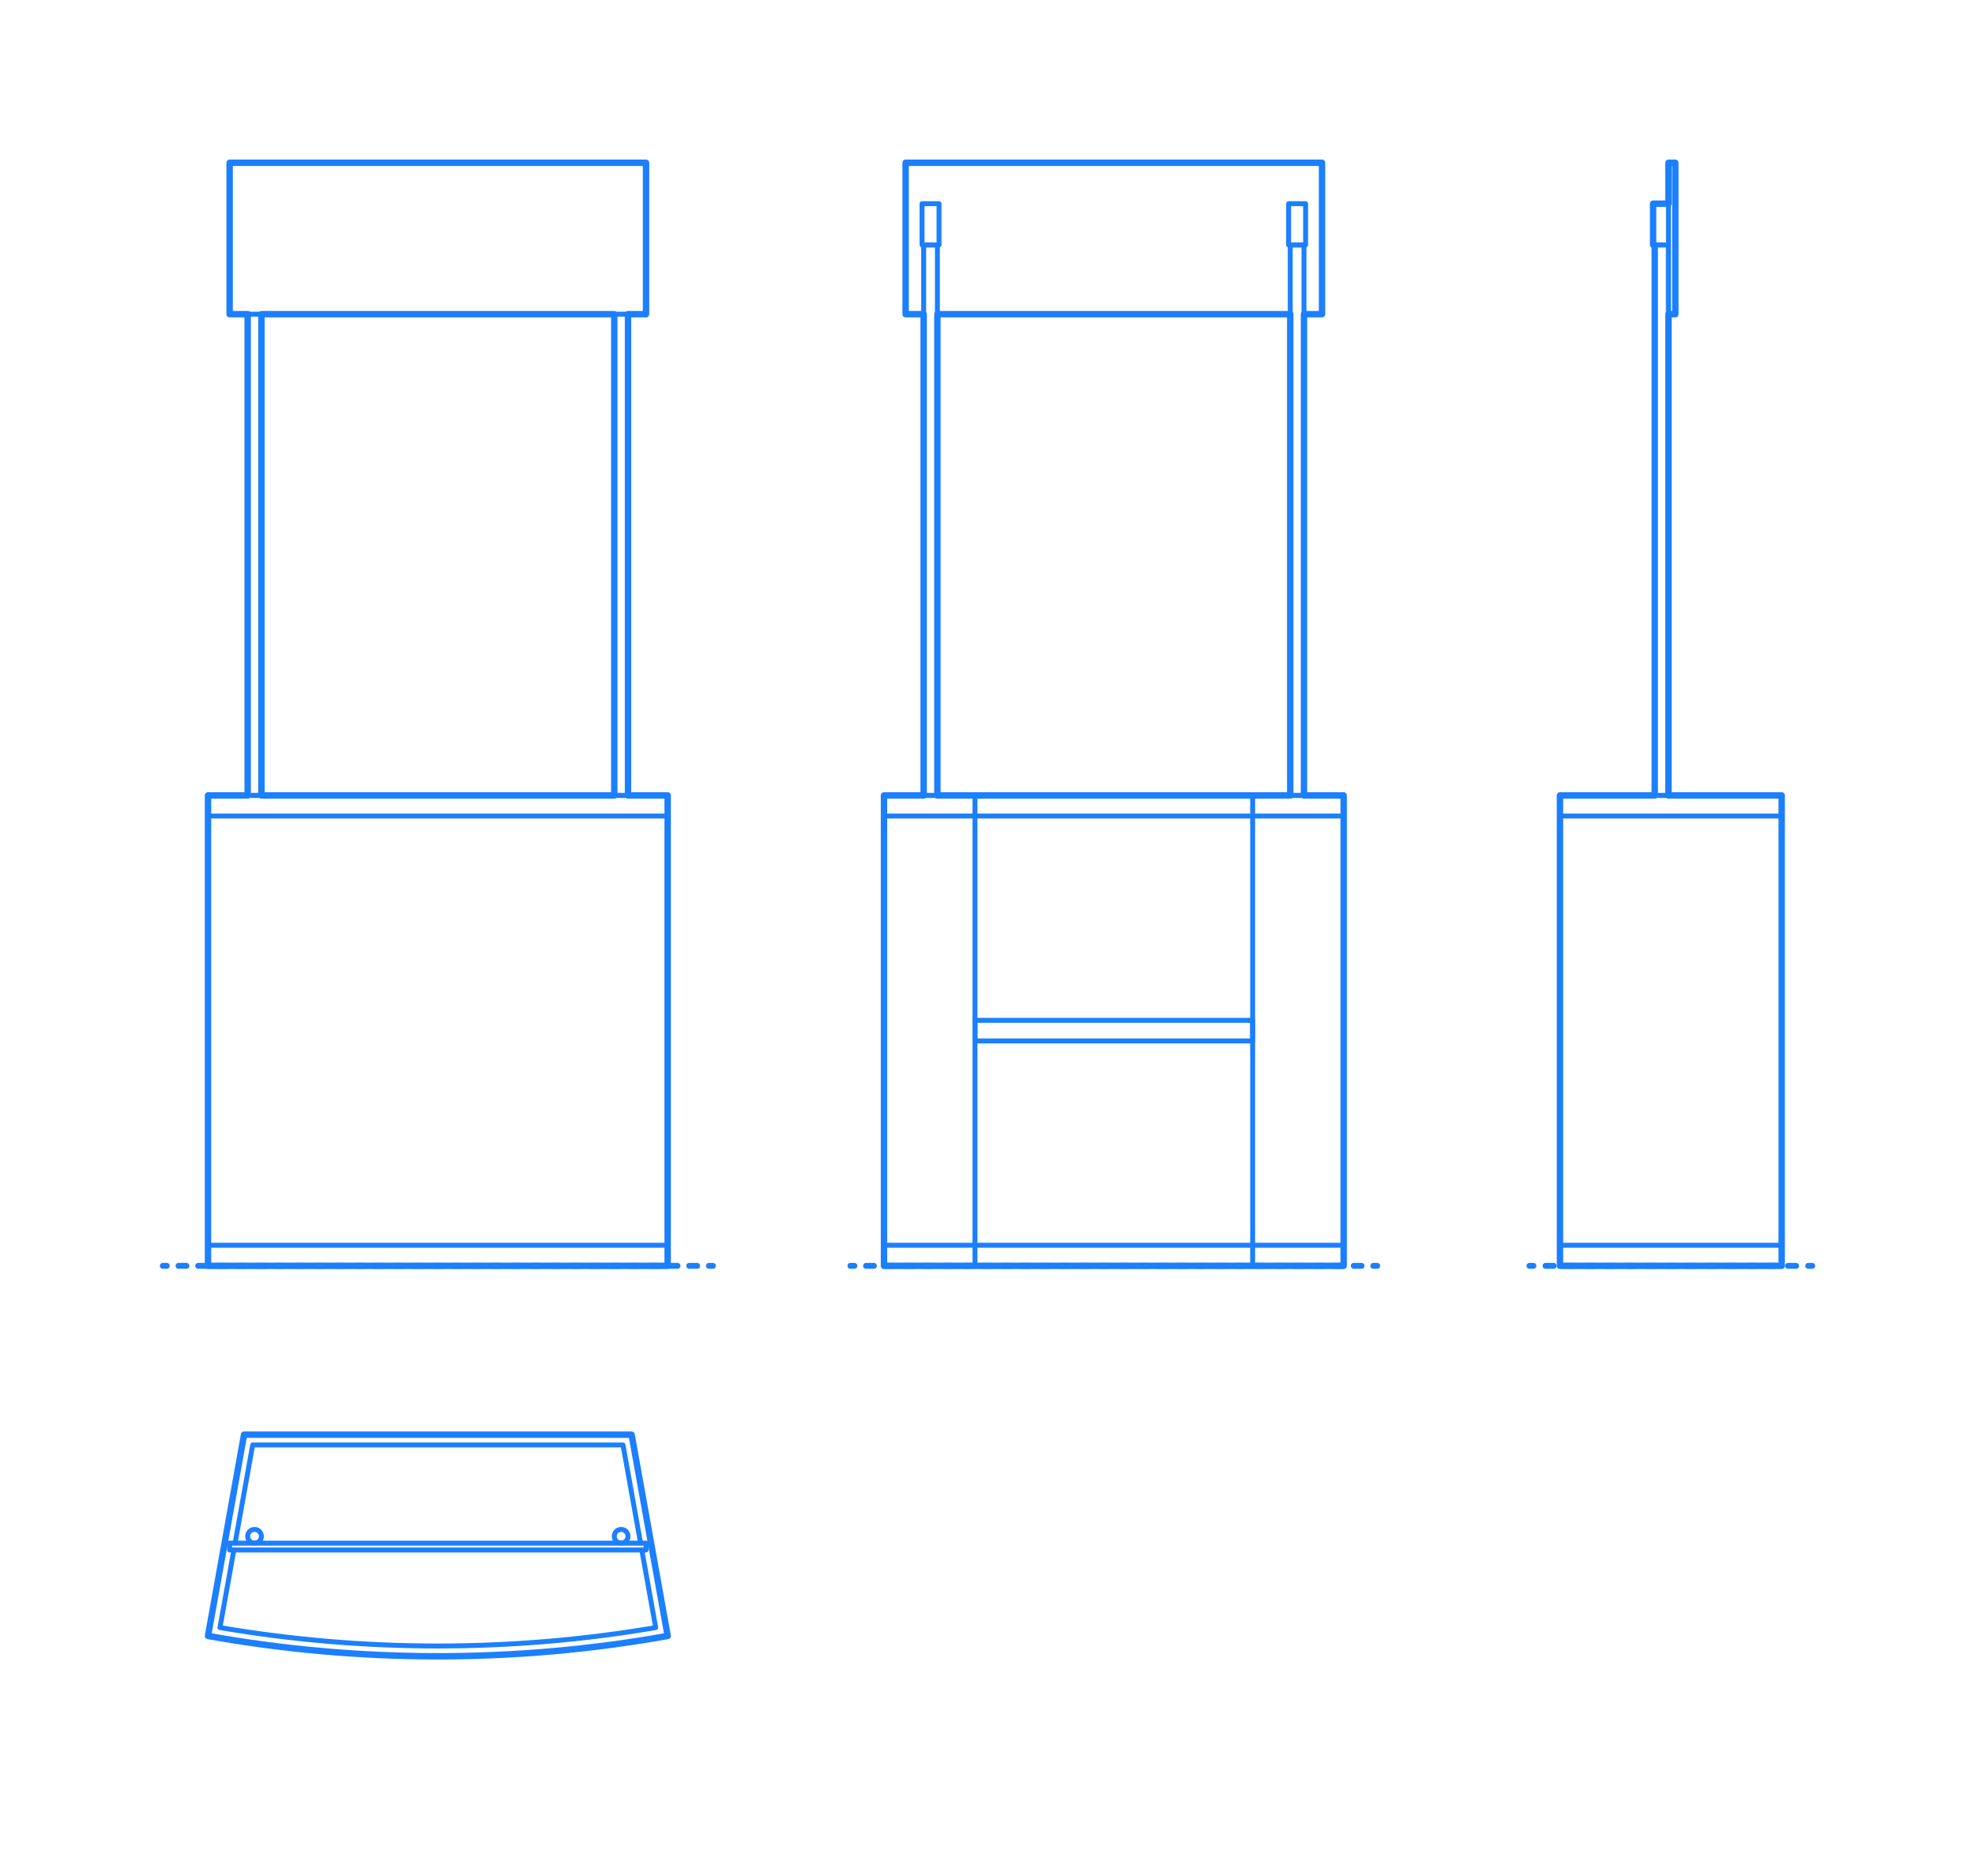 <?xml version="1.0" encoding="UTF-8"?>
<svg xmlns="http://www.w3.org/2000/svg" width="1000" height="950" version="1.1" viewBox="0 0 1000 950">
  <!-- Generator: Adobe Illustrator 29.8.2, SVG Export Plug-In . SVG Version: 2.1.1 Build 3)  -->
  <g id="_x32_D_x24_AG-DIAGRAM">
    <g id="POLYLINE">
      <g>
        <line x1="82.434" y1="641.018" x2="84.434" y2="641.018" fill="none" stroke="#1b7fff" stroke-linecap="round" stroke-linejoin="round" stroke-width="3"/>
        <line x1="90.401" y1="641.018" x2="355.963" y2="641.018" fill="none" stroke="#1b7fff" stroke-dasharray="3.978 5.968" stroke-linecap="round" stroke-linejoin="round" stroke-width="3"/>
        <line x1="358.947" y1="641.018" x2="360.947" y2="641.018" fill="none" stroke="#1b7fff" stroke-linecap="round" stroke-linejoin="round" stroke-width="3"/>
      </g>
    </g>
    <g id="POLYLINE1" data-name="POLYLINE">
      <g>
        <line x1="430.598" y1="641.018" x2="432.598" y2="641.018" fill="none" stroke="#1b7fff" stroke-linecap="round" stroke-linejoin="round" stroke-width="3"/>
        <line x1="438.524" y1="641.018" x2="692.359" y2="641.018" fill="none" stroke="#1b7fff" stroke-dasharray="3.951 5.926" stroke-linecap="round" stroke-linejoin="round" stroke-width="3"/>
        <line x1="695.322" y1="641.018" x2="697.322" y2="641.018" fill="none" stroke="#1b7fff" stroke-linecap="round" stroke-linejoin="round" stroke-width="3"/>
      </g>
    </g>
    <g id="POLYLINE2" data-name="POLYLINE">
      <g>
        <line x1="774.414" y1="641.018" x2="776.414" y2="641.018" fill="none" stroke="#1b7fff" stroke-linecap="round" stroke-linejoin="round" stroke-width="3"/>
        <line x1="782.553" y1="641.018" x2="912.497" y2="641.018" fill="none" stroke="#1b7fff" stroke-dasharray="4.093 6.139" stroke-linecap="round" stroke-linejoin="round" stroke-width="3"/>
        <line x1="915.566" y1="641.018" x2="917.566" y2="641.018" fill="none" stroke="#1b7fff" stroke-linecap="round" stroke-linejoin="round" stroke-width="3"/>
      </g>
    </g>
  </g>
  <g id="_x32_D_x24_AG-FURNITURE">
    <g id="POLYLINE3" data-name="POLYLINE">
      <path d="M118.413,784.913l-7.037,39.281c72.682,12.439,147.946,12.439,220.628,0l-7.037-39.281" fill="none" stroke="#1b7fff" stroke-linecap="round" stroke-linejoin="round" stroke-width="2.5"/>
    </g>
    <g id="POLYLINE4" data-name="POLYLINE">
      <polyline points="324.345 781.435 315.439 731.722 127.941 731.722 119.036 781.435" fill="none" stroke="#1b7fff" stroke-linecap="round" stroke-linejoin="round" stroke-width="2.5"/>
    </g>
    <g id="POLYLINE5" data-name="POLYLINE">
      <rect x="116.271" y="781.435" width="210.838" height="3.477" fill="none" stroke="#1b7fff" stroke-linecap="round" stroke-linejoin="round" stroke-width="2.5"/>
    </g>
    <g id="POLYLINE6" data-name="POLYLINE">
      <path d="M125.406,777.958c-.002-.767.261-1.532.733-2.136.47-.606,1.147-1.049,1.891-1.235,2.183-.552,4.31,1.09,4.331,3.341.018,2.277-2.124,3.959-4.331,3.401-.744-.187-1.421-.629-1.891-1.235-.472-.604-.735-1.369-.733-2.136Z" fill="none" stroke="#1b7fff" stroke-linecap="round" stroke-linejoin="round" stroke-width="2.5"/>
    </g>
    <g id="POLYLINE7" data-name="POLYLINE">
      <path d="M317.975,777.958c.002-.767-.261-1.532-.733-2.136-.47-.606-1.147-1.049-1.891-1.235-2.183-.552-4.31,1.09-4.331,3.341-.018,2.277,2.124,3.959,4.331,3.401.744-.187,1.421-.629,1.891-1.235.472-.604.735-1.369.733-2.136Z" fill="none" stroke="#1b7fff" stroke-linecap="round" stroke-linejoin="round" stroke-width="2.5"/>
    </g>
    <g id="POLYLINE8" data-name="POLYLINE">
      <path d="M338.062,828.429l-18.258-101.924H123.577l-18.258,101.924c76.619,13.746,156.125,13.746,232.743,0Z" fill="none" stroke="#1b7fff" stroke-linecap="round" stroke-linejoin="round" stroke-width="2.5"/>
    </g>
    <g id="POLYLINE9" data-name="POLYLINE">
      <line x1="123.577" y1="726.505" x2="319.804" y2="726.505" fill="none" stroke="#1b7fff" stroke-linecap="round" stroke-linejoin="round" stroke-width="2.5"/>
    </g>
    <g id="POLYLINE10" data-name="POLYLINE">
      <rect x="789.858" y="402.798" width="112.264" height="238.22" fill="none" stroke="#1b7fff" stroke-linecap="round" stroke-linejoin="round" stroke-width="2.5"/>
    </g>
    <g id="POLYLINE11" data-name="POLYLINE">
      <line x1="789.858" y1="630.585" x2="902.122" y2="630.585" fill="none" stroke="#1b7fff" stroke-linecap="round" stroke-linejoin="round" stroke-width="2.5"/>
    </g>
    <g id="POLYLINE12" data-name="POLYLINE">
      <line x1="789.858" y1="413.23" x2="902.122" y2="413.23" fill="none" stroke="#1b7fff" stroke-linecap="round" stroke-linejoin="round" stroke-width="2.5"/>
    </g>
    <g id="POLYLINE13" data-name="POLYLINE">
      <rect x="844.788" y="82.434" width="3.477" height="76.668" fill="none" stroke="#1b7fff" stroke-linecap="round" stroke-linejoin="round" stroke-width="2.5"/>
    </g>
    <g id="POLYLINE14" data-name="POLYLINE">
      <rect x="837.833" y="124.022" width="6.955" height="278.776" fill="none" stroke="#1b7fff" stroke-linecap="round" stroke-linejoin="round" stroke-width="2.5"/>
    </g>
    <g id="POLYLINE15" data-name="POLYLINE">
      <polyline points="844.788 103.157 837.011 103.157 837.011 124.022 844.788 124.022" fill="none" stroke="#1b7fff" stroke-linecap="round" stroke-linejoin="round" stroke-width="2.5"/>
    </g>
    <g id="POLYLINE16" data-name="POLYLINE">
      <rect x="105.319" y="402.798" width="232.743" height="238.22" fill="none" stroke="#1b7fff" stroke-linecap="round" stroke-linejoin="round" stroke-width="2.5"/>
    </g>
    <g id="POLYLINE17" data-name="POLYLINE">
      <line x1="105.319" y1="630.585" x2="338.062" y2="630.585" fill="none" stroke="#1b7fff" stroke-linecap="round" stroke-linejoin="round" stroke-width="2.5"/>
    </g>
    <g id="POLYLINE18" data-name="POLYLINE">
      <line x1="105.319" y1="413.23" x2="338.062" y2="413.23" fill="none" stroke="#1b7fff" stroke-linecap="round" stroke-linejoin="round" stroke-width="2.5"/>
    </g>
    <g id="POLYLINE19" data-name="POLYLINE">
      <rect x="116.271" y="82.434" width="210.838" height="76.668" fill="none" stroke="#1b7fff" stroke-linecap="round" stroke-linejoin="round" stroke-width="2.5"/>
    </g>
    <g id="POLYLINE20" data-name="POLYLINE">
      <rect x="447.588" y="402.798" width="232.743" height="238.22" fill="none" stroke="#1b7fff" stroke-linecap="round" stroke-linejoin="round" stroke-width="2.5"/>
    </g>
    <g id="POLYLINE21" data-name="POLYLINE">
      <line x1="447.588" y1="630.585" x2="680.332" y2="630.585" fill="none" stroke="#1b7fff" stroke-linecap="round" stroke-linejoin="round" stroke-width="2.5"/>
    </g>
    <g id="POLYLINE22" data-name="POLYLINE">
      <line x1="447.588" y1="413.23" x2="680.332" y2="413.23" fill="none" stroke="#1b7fff" stroke-linecap="round" stroke-linejoin="round" stroke-width="2.5"/>
    </g>
    <g id="POLYLINE23" data-name="POLYLINE">
      <rect x="467.675" y="124.022" width="6.955" height="278.776" fill="none" stroke="#1b7fff" stroke-linecap="round" stroke-linejoin="round" stroke-width="2.5"/>
    </g>
    <g id="POLYLINE24" data-name="POLYLINE">
      <rect x="653.29" y="124.022" width="6.955" height="278.776" fill="none" stroke="#1b7fff" stroke-linecap="round" stroke-linejoin="round" stroke-width="2.5"/>
    </g>
    <g id="POLYLINE25" data-name="POLYLINE">
      <line x1="493.666" y1="641.018" x2="493.666" y2="402.798" fill="none" stroke="#1b7fff" stroke-linecap="round" stroke-linejoin="round" stroke-width="2.5"/>
    </g>
    <g id="POLYLINE26" data-name="POLYLINE">
      <line x1="634.254" y1="641.018" x2="634.254" y2="402.798" fill="none" stroke="#1b7fff" stroke-linecap="round" stroke-linejoin="round" stroke-width="2.5"/>
    </g>
    <g id="POLYLINE27" data-name="POLYLINE">
      <rect x="493.666" y="516.692" width="140.588" height="10.432" fill="none" stroke="#1b7fff" stroke-linecap="round" stroke-linejoin="round" stroke-width="2.5"/>
    </g>
    <g id="POLYLINE28" data-name="POLYLINE">
      <rect x="652.468" y="103.157" width="8.598" height="20.865" fill="none" stroke="#1b7fff" stroke-linecap="round" stroke-linejoin="round" stroke-width="2.5"/>
    </g>
    <g id="POLYLINE29" data-name="POLYLINE">
      <rect x="466.854" y="103.157" width="8.598" height="20.865" fill="none" stroke="#1b7fff" stroke-linecap="round" stroke-linejoin="round" stroke-width="2.5"/>
    </g>
    <g id="POLYLINE30" data-name="POLYLINE">
      <line x1="474.63" y1="159.102" x2="653.29" y2="159.102" fill="none" stroke="#1b7fff" stroke-linecap="round" stroke-linejoin="round" stroke-width="2.5"/>
    </g>
    <g id="POLYLINE31" data-name="POLYLINE">
      <polyline points="660.245 159.102 669.379 159.102 669.379 82.434 458.541 82.434 458.541 159.102 467.675 159.102" fill="none" stroke="#1b7fff" stroke-linecap="round" stroke-linejoin="round" stroke-width="2.5"/>
    </g>
    <g id="POLYLINE32" data-name="POLYLINE">
      <polyline points="125.406 159.102 125.406 402.798 132.361 402.798 132.361 159.102" fill="none" stroke="#1b7fff" stroke-linecap="round" stroke-linejoin="round" stroke-width="2.5"/>
    </g>
    <g id="POLYLINE33" data-name="POLYLINE">
      <polyline points="317.975 159.102 317.975 402.798 311.02 402.798 311.02 159.102" fill="none" stroke="#1b7fff" stroke-linecap="round" stroke-linejoin="round" stroke-width="2.5"/>
    </g>
  </g>
  <g id="_x32_D_x24_AG-OUTLINE">
    <g id="POLYLINE34" data-name="POLYLINE">
      <rect x="474.63" y="159.102" width="178.659" height="243.696" fill="none" stroke="#1b7fff" stroke-linecap="round" stroke-linejoin="round" stroke-width="3.25"/>
    </g>
    <g id="POLYLINE35" data-name="POLYLINE">
      <polygon points="660.245 159.102 669.379 159.102 669.379 82.434 458.541 82.434 458.541 159.102 467.675 159.102 467.675 402.798 447.588 402.798 447.588 641.018 680.332 641.018 680.332 402.798 660.245 402.798 660.245 159.102" fill="none" stroke="#1b7fff" stroke-linecap="round" stroke-linejoin="round" stroke-width="3.25"/>
    </g>
    <g id="POLYLINE36" data-name="POLYLINE">
      <rect x="132.361" y="159.102" width="178.659" height="243.696" fill="none" stroke="#1b7fff" stroke-linecap="round" stroke-linejoin="round" stroke-width="3.25"/>
    </g>
    <g id="POLYLINE37" data-name="POLYLINE">
      <polygon points="327.109 159.102 327.109 82.434 116.271 82.434 116.271 159.102 125.406 159.102 125.406 402.798 105.319 402.798 105.319 641.018 338.062 641.018 338.062 402.798 317.975 402.798 317.975 159.102 327.109 159.102" fill="none" stroke="#1b7fff" stroke-linecap="round" stroke-linejoin="round" stroke-width="3.25"/>
    </g>
    <g id="POLYLINE38" data-name="POLYLINE">
      <path d="M338.062,828.429l-18.258-101.924H123.577l-18.258,101.924c76.619,13.746,156.125,13.746,232.743,0Z" fill="none" stroke="#1b7fff" stroke-linecap="round" stroke-linejoin="round" stroke-width="3.25"/>
    </g>
    <g id="POLYLINE39" data-name="POLYLINE">
      <polygon points="848.265 159.102 848.265 82.434 844.788 82.434 844.788 103.157 837.011 103.157 837.011 124.022 837.833 124.022 837.833 402.798 789.858 402.798 789.858 641.018 902.122 641.018 902.122 402.798 844.788 402.798 844.788 159.102 848.265 159.102" fill="none" stroke="#1b7fff" stroke-linecap="round" stroke-linejoin="round" stroke-width="3.25"/>
    </g>
  </g>
</svg>